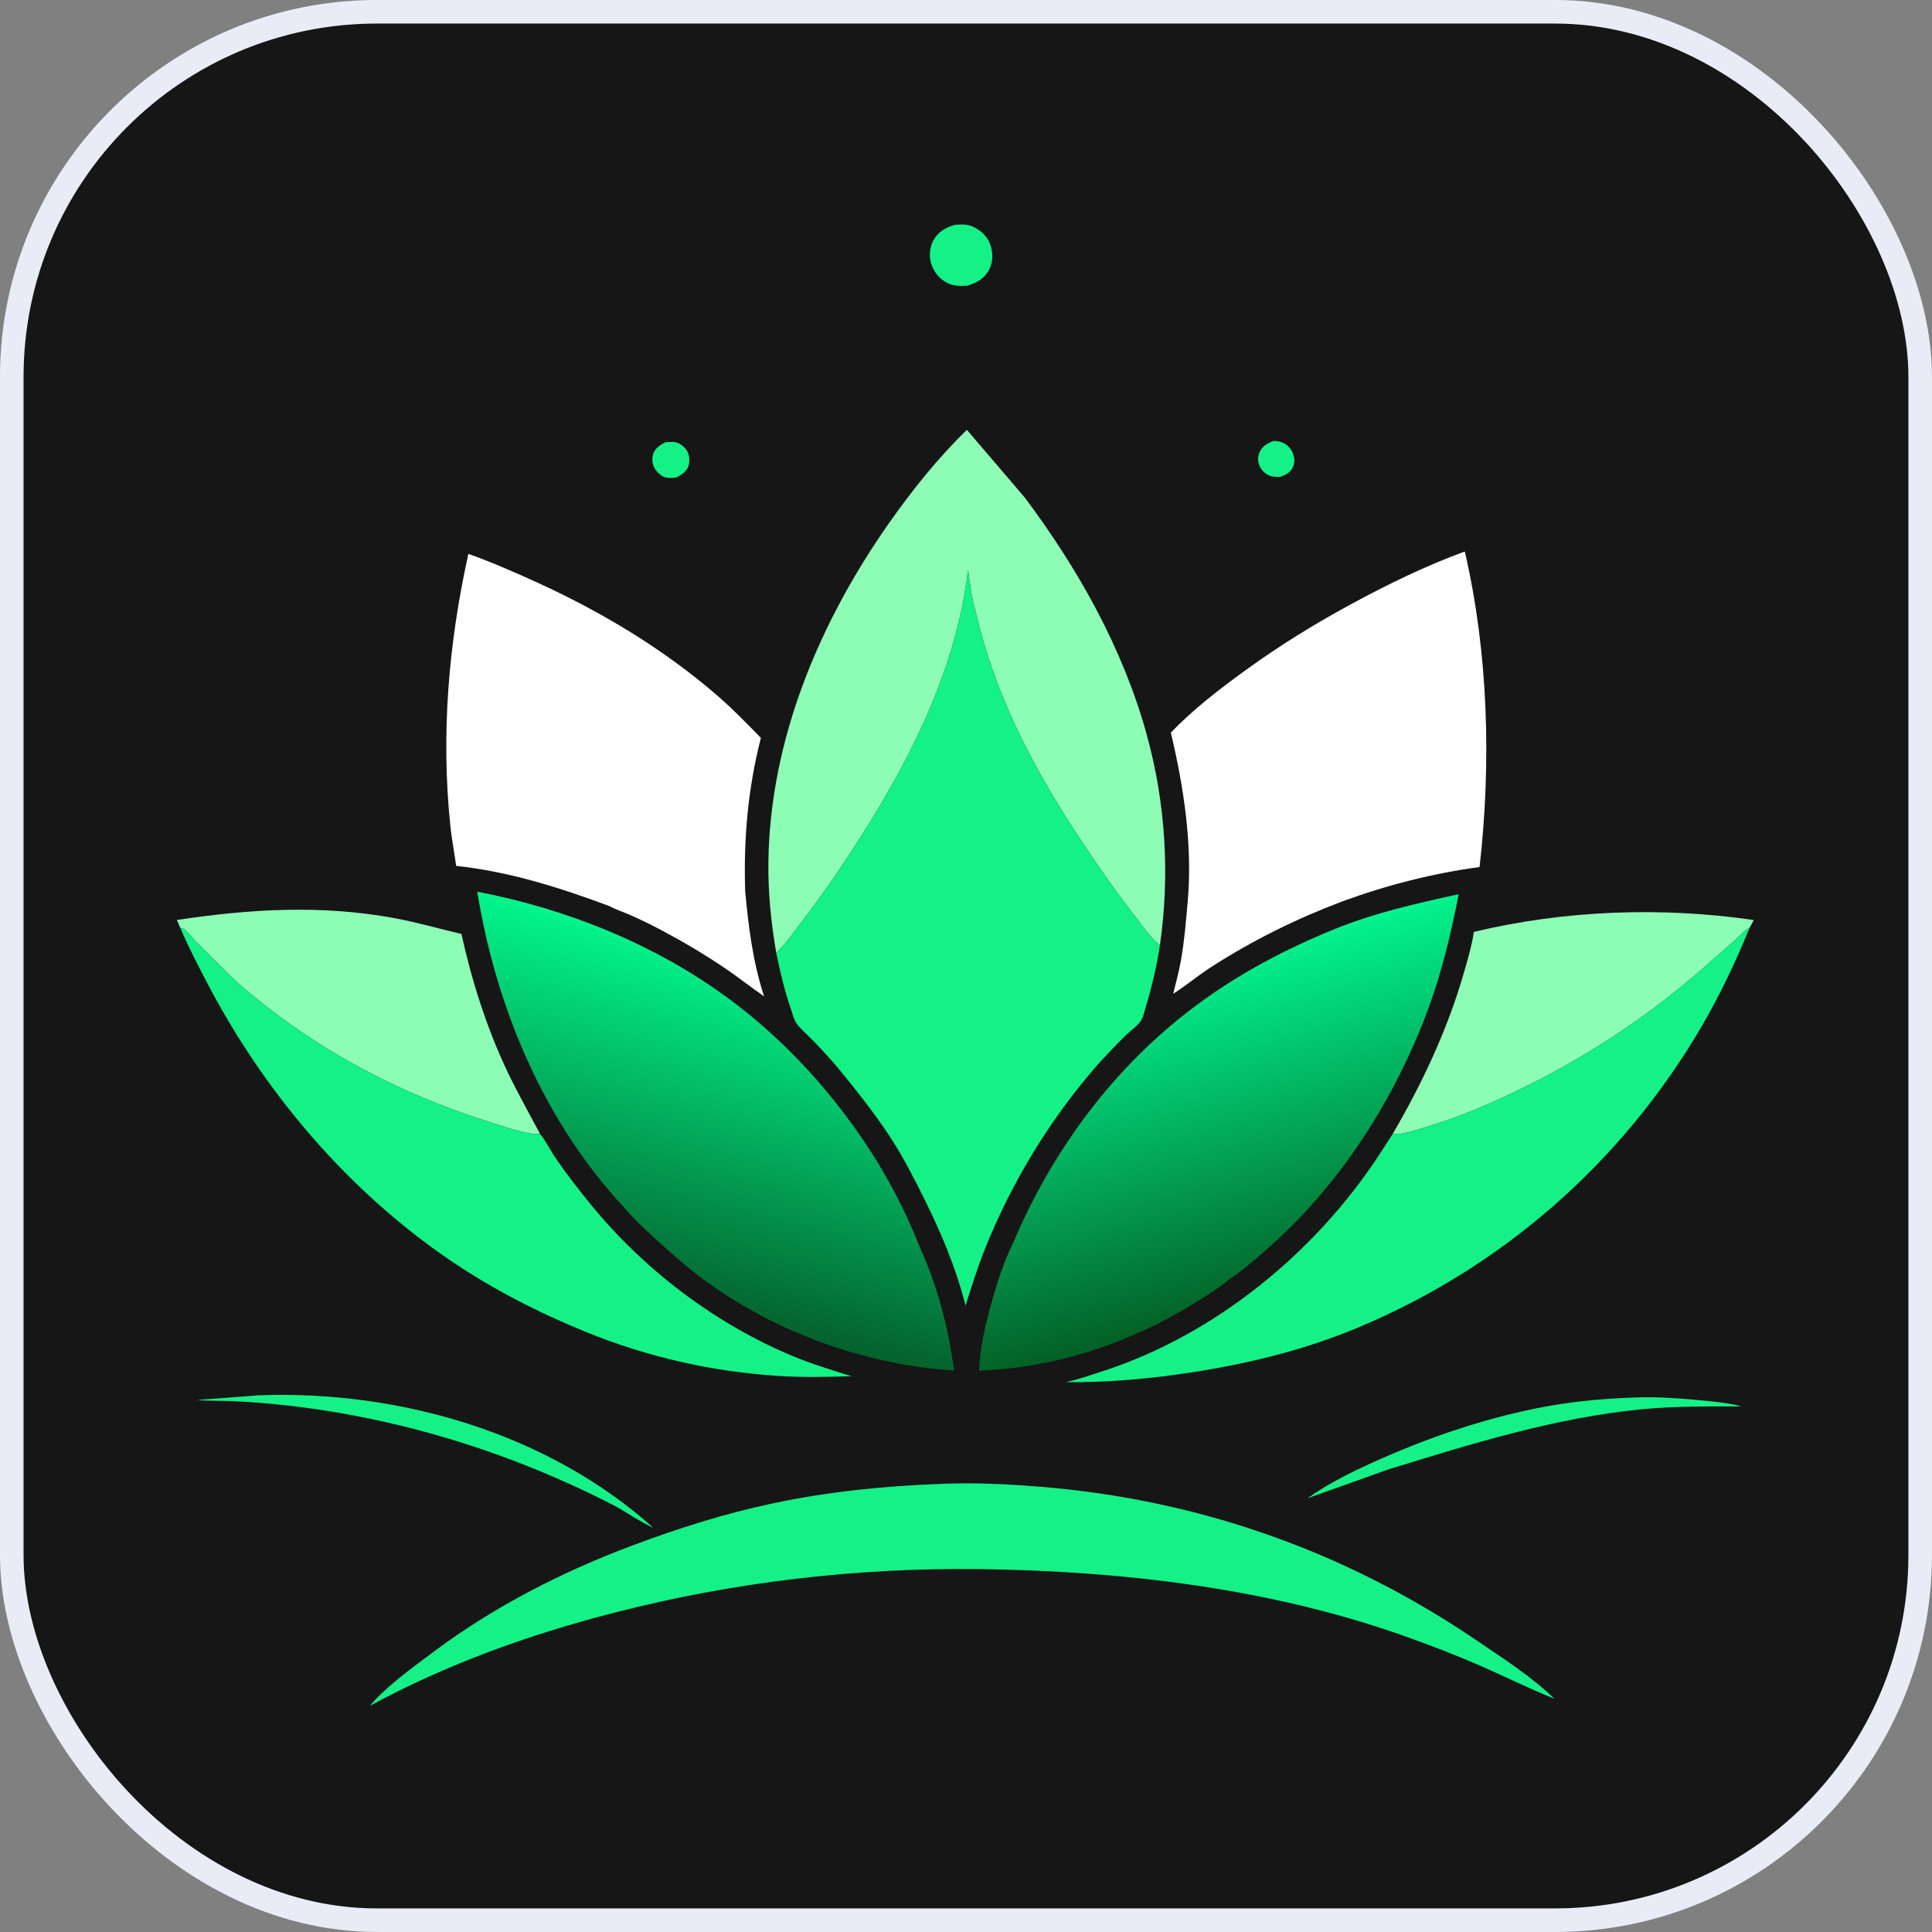 <svg width="44" height="44" viewBox="0 0 44 44" fill="none" xmlns="http://www.w3.org/2000/svg">
<rect x="0" y="0" width="44" height="44" fill="#808080" stroke="none"/>
<rect x="0.268" y="0.268" width="43.463" height="43.463" rx="8.317" fill="#151615"/>
<rect x="0.268" y="0.268" width="43.463" height="43.463" rx="8.317" stroke="#E9ECF6" stroke-width="0.537"/>
<path d="M28.989 10.046C29.069 10.042 29.135 10.049 29.21 10.08C29.319 10.126 29.402 10.216 29.446 10.325C29.487 10.428 29.492 10.544 29.442 10.645C29.381 10.767 29.279 10.815 29.157 10.86C29.075 10.86 28.996 10.864 28.917 10.834C28.817 10.797 28.728 10.71 28.686 10.611C28.64 10.504 28.642 10.4 28.688 10.294C28.746 10.161 28.863 10.099 28.989 10.046Z" fill="#14F187"/>
<path d="M15.155 10.071L15.334 10.064C15.456 10.074 15.56 10.146 15.631 10.243C15.7 10.339 15.714 10.483 15.685 10.595C15.65 10.734 15.523 10.813 15.405 10.874C15.326 10.886 15.243 10.891 15.165 10.875C15.064 10.853 14.959 10.754 14.909 10.667C14.856 10.573 14.841 10.443 14.874 10.34C14.918 10.208 15.038 10.132 15.155 10.071Z" fill="#14F187"/>
<path d="M21.755 5.119C21.891 5.111 22.021 5.103 22.148 5.158C22.324 5.235 22.476 5.369 22.546 5.552C22.616 5.737 22.622 5.948 22.534 6.128C22.428 6.341 22.253 6.437 22.035 6.505C21.888 6.519 21.729 6.517 21.594 6.454C21.39 6.358 21.272 6.201 21.203 5.991C21.151 5.828 21.178 5.611 21.262 5.465C21.374 5.27 21.544 5.178 21.755 5.119Z" fill="#14F187"/>
<path d="M37.341 31.823C37.796 31.812 38.245 31.845 38.697 31.888C39.015 31.918 39.355 31.946 39.664 32.031C38.902 32.03 38.153 32.022 37.393 32.095C35.421 32.285 33.507 32.883 31.624 33.463L29.774 34.123C30.286 33.76 30.873 33.478 31.446 33.225C32.66 32.689 33.955 32.257 35.263 32.022C35.948 31.899 36.647 31.844 37.341 31.823Z" fill="#14F187"/>
<path d="M5.89 31.777C9.085 31.658 12.471 32.635 14.879 34.794C14.576 34.66 14.291 34.453 13.998 34.293C11.661 33.09 9.139 32.301 6.524 32.007C6.104 31.96 5.675 31.924 5.253 31.908C4.995 31.898 4.742 31.908 4.485 31.884L5.89 31.777Z" fill="#14F187"/>
<path d="M33.567 21.223C35.635 20.728 37.839 20.647 39.942 20.953L39.849 21.124L39.813 21.146C39.719 21.203 39.638 21.296 39.558 21.37C39.44 21.479 39.317 21.582 39.198 21.688C38.792 22.049 38.387 22.401 37.957 22.735C36.916 23.543 35.8 24.233 34.616 24.809C33.944 25.136 33.26 25.43 32.543 25.644C32.313 25.713 31.961 25.853 31.72 25.821C32.385 24.68 32.95 23.482 33.322 22.212C33.418 21.883 33.514 21.563 33.567 21.223Z" fill="#8DFDB6"/>
<path d="M4.028 20.952C5.694 20.701 7.31 20.603 8.979 20.909C9.497 21.005 9.996 21.151 10.509 21.27C10.745 22.341 11.082 23.403 11.552 24.397C11.784 24.887 12.05 25.35 12.302 25.829C11.95 25.832 11.52 25.669 11.185 25.564C9.334 24.987 7.622 24.129 6.087 22.937C5.804 22.718 5.515 22.482 5.258 22.234C4.982 21.969 4.712 21.697 4.445 21.423C4.377 21.354 4.263 21.198 4.183 21.153C4.161 21.141 4.134 21.144 4.11 21.14L4.028 20.952Z" fill="#8DFDB6"/>
<path d="M4.11 21.14C4.134 21.144 4.161 21.141 4.183 21.153C4.263 21.198 4.377 21.354 4.445 21.423C4.712 21.697 4.982 21.969 5.258 22.234C5.516 22.482 5.804 22.718 6.087 22.937C7.622 24.129 9.334 24.987 11.185 25.564C11.52 25.669 11.95 25.832 12.302 25.829C12.434 25.983 12.533 26.199 12.65 26.369C12.894 26.726 13.162 27.071 13.434 27.406C14.654 28.908 16.282 30.147 18.067 30.889C18.502 31.07 18.944 31.201 19.392 31.343C18.842 31.358 18.288 31.372 17.738 31.337C16.216 31.24 14.75 30.907 13.338 30.332C12.27 29.897 11.239 29.371 10.283 28.724C7.936 27.135 6.022 24.885 4.715 22.379C4.504 21.974 4.288 21.562 4.11 21.14Z" fill="#14F187"/>
<path d="M31.72 25.821C31.961 25.853 32.313 25.713 32.543 25.644C33.259 25.43 33.944 25.136 34.616 24.809C35.8 24.233 36.916 23.543 37.957 22.735C38.387 22.401 38.792 22.049 39.198 21.688C39.317 21.582 39.44 21.479 39.558 21.37C39.638 21.296 39.719 21.203 39.813 21.146L39.849 21.124C39.528 21.907 39.175 22.657 38.746 23.389C36.945 26.466 34.213 28.863 30.922 30.237C29.712 30.743 28.44 31.055 27.146 31.254C26.2 31.399 25.226 31.489 24.269 31.477C24.559 31.417 24.855 31.312 25.138 31.22C27.675 30.391 29.951 28.528 31.408 26.303L31.72 25.821Z" fill="#14F187"/>
<path d="M21.444 33.794L21.619 33.787C22.41 33.767 23.19 33.812 23.977 33.885C27.456 34.21 30.71 35.38 33.601 37.34C34.221 37.76 34.862 38.17 35.404 38.689C34.853 38.469 34.319 38.204 33.777 37.965C33.211 37.715 32.623 37.489 32.04 37.28C28.949 36.172 25.581 35.779 22.31 35.735C19.494 35.702 16.718 36.028 13.989 36.728C12.063 37.223 10.174 37.9 8.424 38.849L8.517 38.742C8.917 38.317 9.438 37.944 9.907 37.595C11.268 36.58 12.815 35.792 14.402 35.197C15.432 34.81 16.505 34.471 17.582 34.242C18.851 33.972 20.148 33.84 21.444 33.794Z" fill="#14F187"/>
<path d="M10.667 12.614C11.208 12.807 11.732 13.037 12.254 13.275C13.707 13.942 15.077 14.761 16.293 15.804C16.659 16.117 16.993 16.461 17.329 16.805C17.034 17.947 16.932 19.121 16.971 20.296C17.047 21.112 17.146 21.907 17.401 22.69C17.107 22.488 16.827 22.266 16.532 22.065C16.072 21.752 15.588 21.464 15.096 21.202C14.845 21.068 14.586 20.941 14.325 20.827C14.183 20.765 14.023 20.716 13.889 20.64C12.747 20.213 11.607 19.852 10.389 19.72C10.347 19.413 10.287 19.108 10.255 18.799C10.041 16.712 10.215 14.659 10.667 12.614Z" fill="white"/>
<path d="M33.36 12.56C33.898 14.886 33.965 17.38 33.696 19.746C32.631 19.89 31.581 20.158 30.572 20.528C29.513 20.928 28.525 21.417 27.572 22.031C27.279 22.22 27.013 22.447 26.719 22.632C26.78 22.381 26.85 22.128 26.895 21.873C26.974 21.429 27.01 20.981 27.049 20.532C27.163 19.254 26.96 17.926 26.665 16.684C27.178 16.152 27.773 15.693 28.371 15.261C29.147 14.698 29.928 14.216 30.771 13.759C31.608 13.306 32.465 12.887 33.36 12.56Z" fill="white"/>
<path d="M22.02 9.789L23.335 11.327C24.55 12.947 25.573 14.764 26.114 16.724C26.546 18.285 26.647 19.92 26.417 21.521C26.261 21.414 26.147 21.257 26.033 21.109C25.891 20.924 25.752 20.738 25.61 20.553C25.294 20.141 25.008 19.713 24.717 19.283C23.666 17.724 22.744 16.033 22.288 14.198C22.232 13.973 22.166 13.749 22.125 13.521L22.045 12.981C21.748 15.544 20.424 17.878 18.997 19.977C18.763 20.322 18.515 20.652 18.265 20.985C18.081 21.228 17.898 21.489 17.679 21.702C17.558 21.004 17.49 20.321 17.5 19.612C17.54 16.829 18.67 14.155 20.252 11.906C20.779 11.157 21.363 10.428 22.02 9.789Z" fill="#8DFDB6"/>
<path d="M10.87 20.308C12.911 20.697 14.943 21.516 16.618 22.759C17.789 23.628 18.812 24.722 19.633 25.925C20.151 26.685 20.593 27.5 20.928 28.357C21.212 28.98 21.425 29.633 21.572 30.302C21.638 30.602 21.68 30.907 21.734 31.21L21.569 31.203C19.622 31.044 17.691 30.344 16.107 29.202C15.755 28.949 15.431 28.669 15.109 28.38C14.803 28.105 14.488 27.823 14.222 27.508C12.389 25.552 11.292 22.934 10.87 20.308Z" fill="url(#paint0_linear_197_16100)"/>
<path d="M23.069 28.316C23.971 26.183 25.38 24.283 27.244 22.896C28.207 22.178 29.282 21.611 30.393 21.16C31.317 20.786 32.252 20.576 33.221 20.365C33.047 21.247 32.846 22.11 32.535 22.955C31.766 25.045 30.496 27.029 28.807 28.49C28.559 28.705 28.308 28.929 28.034 29.111L28.001 29.132C27.766 29.334 27.484 29.503 27.221 29.667C25.759 30.583 24.026 31.157 22.298 31.216C22.32 30.684 22.442 30.166 22.584 29.656C22.71 29.206 22.862 28.735 23.069 28.316Z" fill="url(#paint1_linear_197_16100)"/>
<path d="M17.679 21.702C17.898 21.489 18.081 21.228 18.265 20.985C18.515 20.652 18.763 20.322 18.997 19.977C20.424 17.878 21.748 15.544 22.045 12.981L22.125 13.521C22.166 13.749 22.232 13.973 22.288 14.198C22.744 16.033 23.666 17.724 24.717 19.283C25.008 19.713 25.294 20.141 25.61 20.553C25.752 20.738 25.891 20.924 26.033 21.109C26.147 21.257 26.261 21.414 26.417 21.521C26.347 21.989 26.24 22.445 26.104 22.898C26.071 23.006 26.039 23.172 25.973 23.264C25.89 23.377 25.739 23.48 25.637 23.58C25.415 23.799 25.2 24.025 24.99 24.256C23.904 25.504 23.045 26.915 22.428 28.452C22.259 28.874 22.127 29.303 21.989 29.735C21.773 28.866 21.418 28.041 21.019 27.241C20.786 26.774 20.543 26.304 20.255 25.868C19.884 25.307 19.472 24.795 19.047 24.276C18.867 24.07 18.682 23.868 18.492 23.673C18.381 23.559 18.236 23.441 18.145 23.314C18.083 23.227 18.051 23.096 18.017 22.995C17.87 22.572 17.768 22.14 17.679 21.702Z" fill="#14F187"/>
<defs>
<linearGradient id="paint0_linear_197_16100" x1="15.287" y1="29.763" x2="17.256" y2="21.872" gradientUnits="userSpaceOnUse">
<stop stop-color="#04612B"/>
<stop offset="1" stop-color="#02F68C"/>
</linearGradient>
<linearGradient id="paint1_linear_197_16100" x1="28.801" y1="29.699" x2="26.746" y2="22.029" gradientUnits="userSpaceOnUse">
<stop stop-color="#036025"/>
<stop offset="1" stop-color="#02F48E"/>
</linearGradient>
</defs>
</svg>
